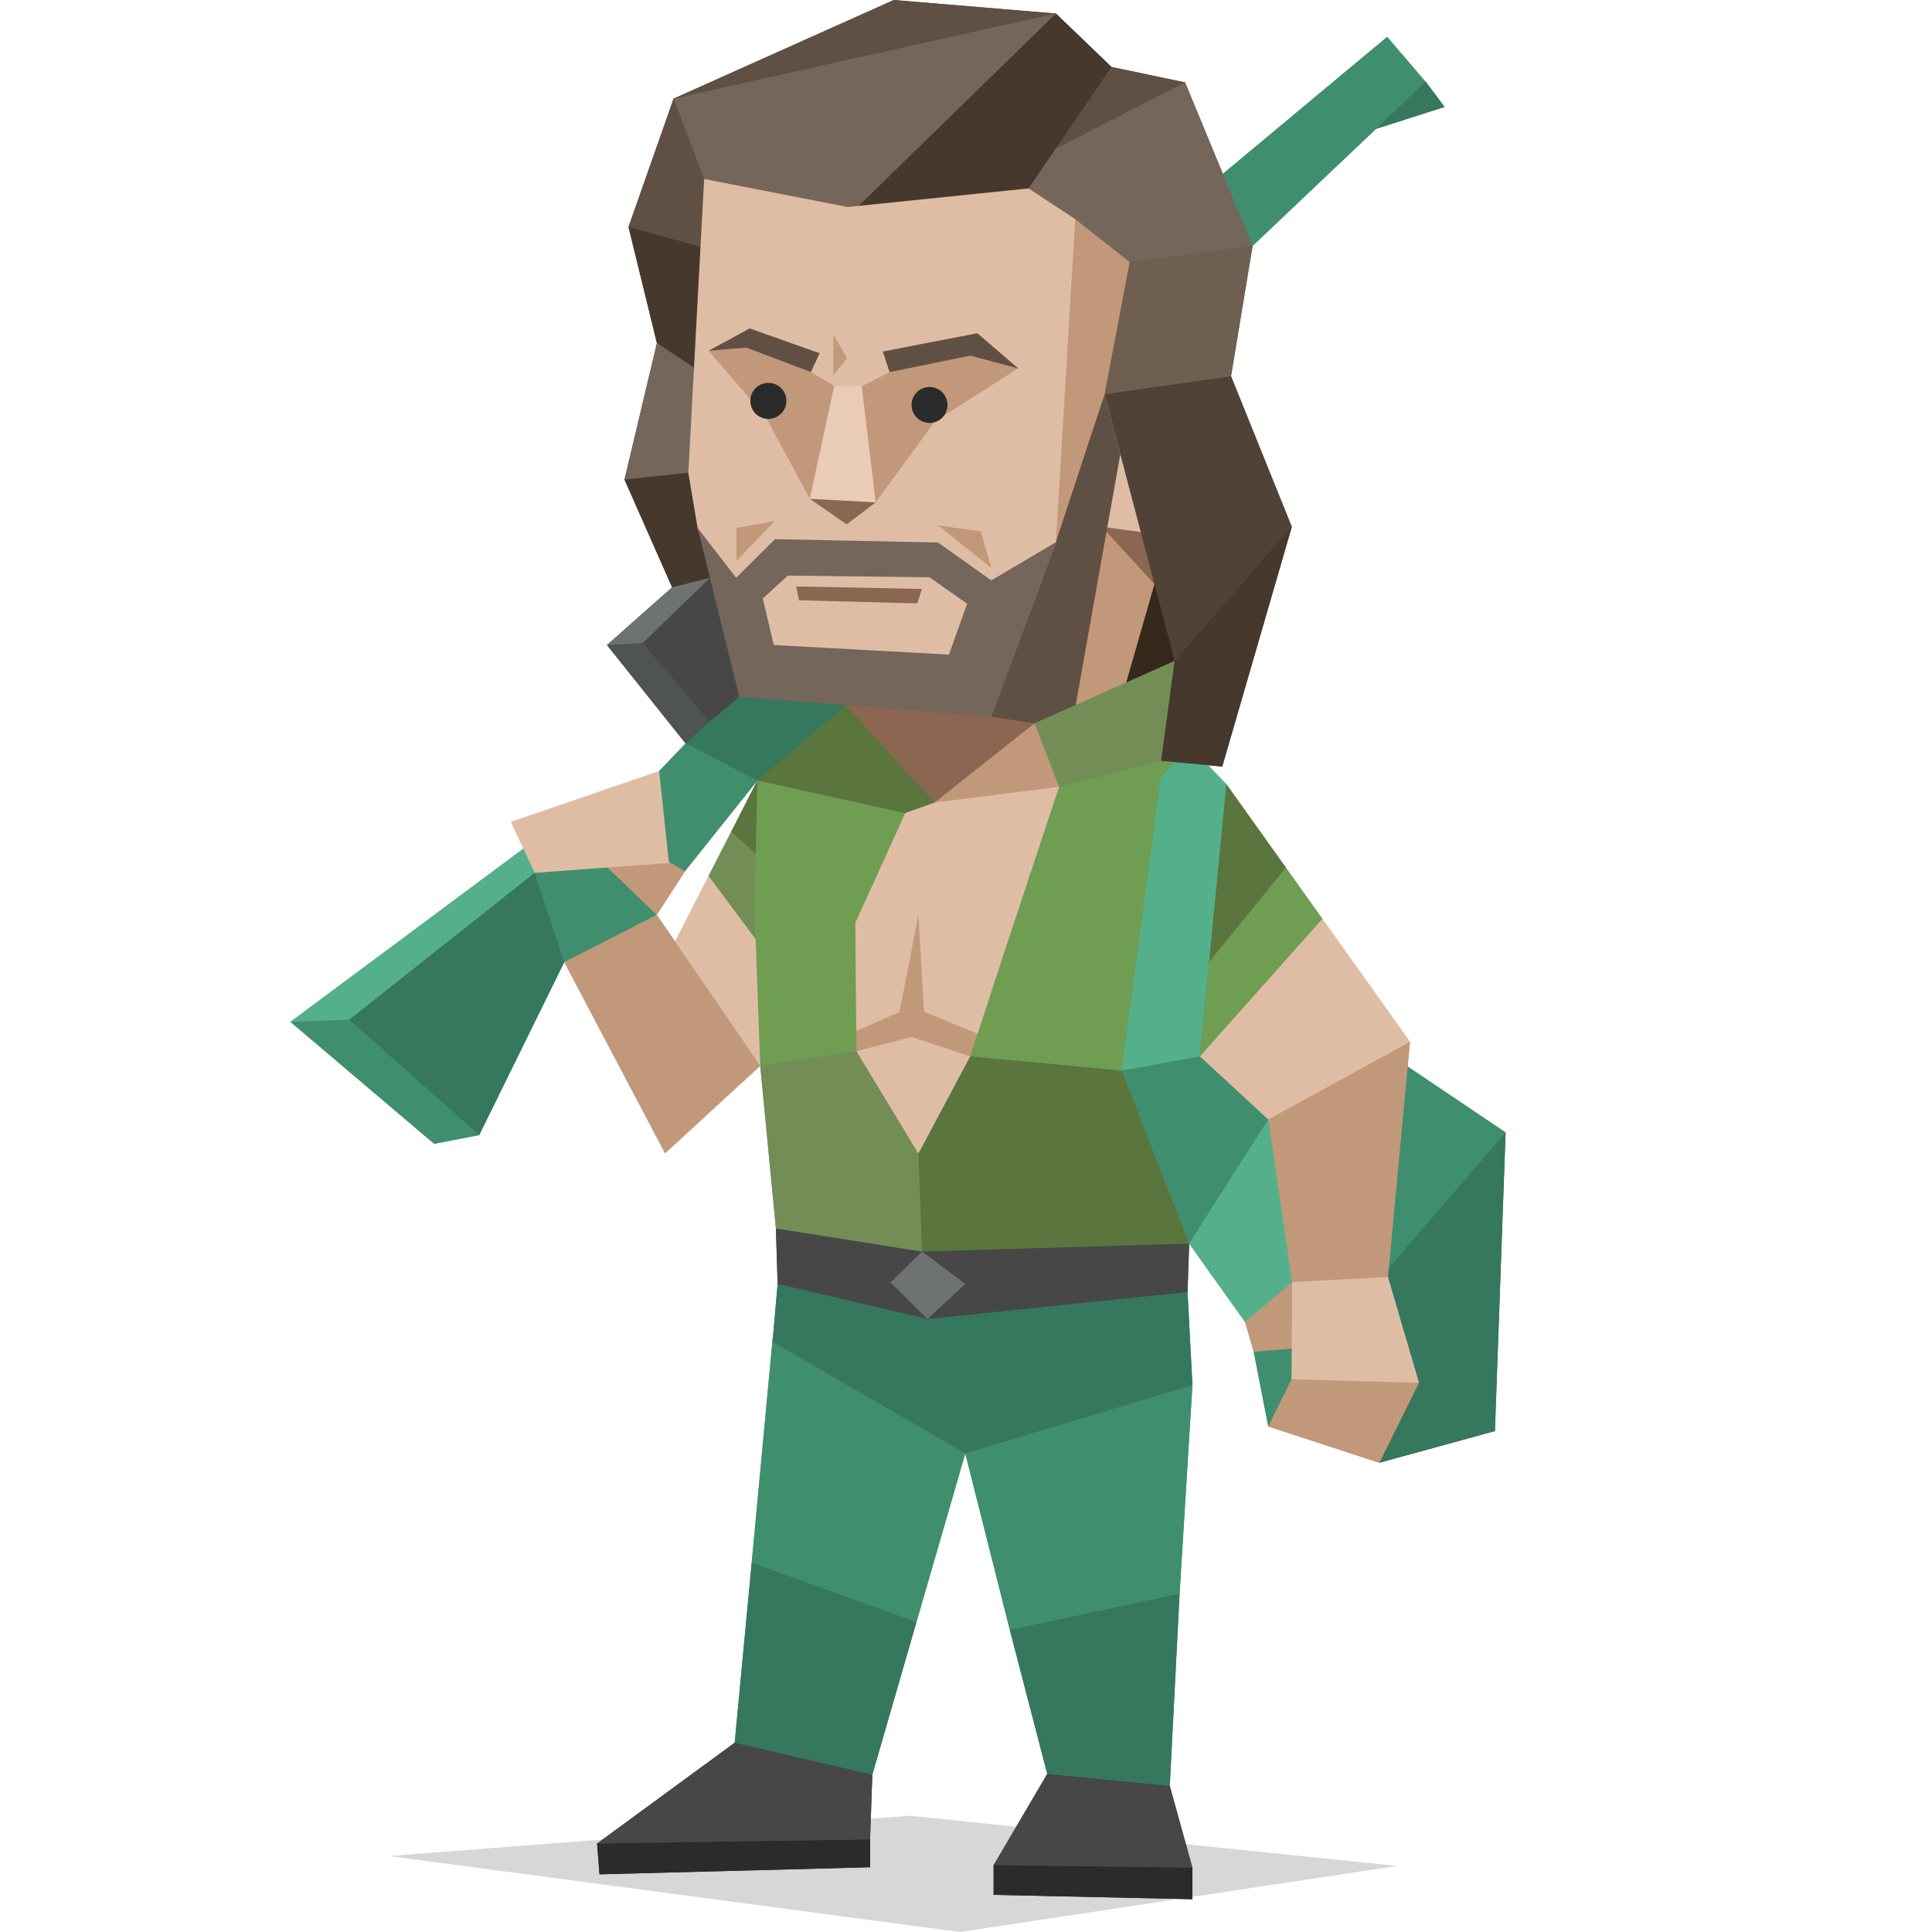 <svg id="Layer_1" data-name="Layer 1" xmlns="http://www.w3.org/2000/svg" viewBox="0 0 400 400"><defs><style>.cls-1,.cls-2{fill:#2b2b2b;}.cls-1,.cls-10,.cls-11,.cls-12,.cls-13,.cls-14,.cls-15,.cls-16,.cls-17,.cls-18,.cls-19,.cls-2,.cls-20,.cls-21,.cls-3,.cls-4,.cls-5,.cls-6,.cls-7,.cls-8,.cls-9{fill-rule:evenodd;}.cls-1{opacity:0.1;}.cls-3{fill:#474748;}.cls-4{fill:#35785e;}.cls-5{fill:#3f8f6f;}.cls-6{fill:#dfbda5;}.cls-7{fill:#c2987a;}.cls-8{fill:#5a753d;}.cls-9{fill:#738d57;}.cls-10{fill:#6f9d52;}.cls-11{fill:#54b08b;}.cls-12{fill:#8b6651;}.cls-13{fill:#4f5353;}.cls-14{fill:#46382d;}.cls-15{fill:#6f7273;}.cls-16{fill:#35291b;}.cls-17{fill:#514237;}.cls-18{fill:#605044;}.cls-19{fill:#6e5f51;}.cls-20{fill:#74665b;}.cls-21{fill:#e9cbb7;}</style></defs><title>diplomats_INFJ_famous_fictional_desmond_hume_lost</title><polygon class="cls-1" points="80.54 384.27 198.73 400 289.25 386.32 188.37 375.93 80.54 384.27"/><polygon class="cls-2" points="219.25 377.37 205.72 386.17 205.72 392.31 246.88 393.21 246.88 386.69 219.25 377.37"/><polygon class="cls-2" points="138.62 376.45 123.62 381.68 124.12 388.06 180.14 386.59 180.14 380.85 138.62 376.45"/><polygon class="cls-3" points="169.65 355.12 152.11 360.81 123.62 381.68 180.14 380.85 180.6 367.44 169.65 355.12"/><polygon class="cls-4" points="173.85 304.78 155.63 323.54 152.11 360.81 180.6 367.44 189.74 335.84 173.85 304.78"/><polygon class="cls-5" points="188.28 278.95 160.03 276.55 155.63 323.54 189.74 335.84 199.85 300.91 197.84 292.43 197.84 292.43 188.28 278.95"/><polygon class="cls-3" points="226.59 354.81 216.82 367.27 205.72 386.17 246.88 386.69 242.19 369.76 226.59 354.81"/><polygon class="cls-4" points="223.59 301.92 209.07 337.44 216.82 367.27 242.19 369.76 244.22 329.95 223.59 301.92"/><polygon class="cls-5" points="212.77 270.83 199.85 300.91 209.07 337.44 244.22 329.95 246.88 286.77 212.77 270.83"/><polygon class="cls-4" points="199.85 300.91 159.95 277.82 161 265.81 205.1 266.82 205.1 266.82 245.87 267.5 246.88 286.77 199.85 300.91"/><polygon class="cls-3" points="177.08 247.48 160.64 254.34 161 265.81 192.02 273.09 245.87 267.5 246.2 257.47 177.08 247.48"/><polygon class="cls-4" points="281.31 20.95 295.12 16.84 299.08 22.14 284.82 26.7 281.31 20.95"/><polygon class="cls-5" points="248.17 40.17 259.34 50.9 295.16 16.95 287.2 7.64 248.17 40.17"/><polygon class="cls-6" points="188.58 156.65 164.84 181.29 167.54 239.29 225.84 237.79 231.95 150.13 188.58 156.65"/><polygon class="cls-7" points="188.76 208.41 169.44 216.89 177.31 217.64 188.76 214.7 200.87 218.71 223.36 222.69 188.76 208.41"/><polygon class="cls-6" points="173.44 173.54 165.87 182.04 146.7 181.37 138.91 196.62 157.4 220.66 166.11 203.23 174.23 173.49 173.44 173.54"/><polygon class="cls-8" points="173.44 173.54 156.8 161.6 151.39 172.2 154.53 179.63 167.66 209.47 166.11 203.23 174.23 173.49 173.44 173.54"/><polygon class="cls-9" points="173.44 173.54 164.3 183.8 151.39 172.2 146.7 181.37 167.66 209.47 166.11 203.23 174.23 173.49 173.44 173.54"/><polygon class="cls-7" points="117.47 189.05 115.74 197.14 137.7 238.77 157.4 220.66 135.98 189.41 117.47 189.05"/><polygon class="cls-8" points="165.21 174.08 156.8 161.6 164.58 136.03 194.21 150.19 193.49 166.16 187.43 168.33 165.21 174.08"/><polygon class="cls-10" points="168.07 202.18 156.2 187.6 156.8 161.6 187.43 168.33 177.08 191.06 168.07 202.18"/><polygon class="cls-10" points="168.97 231.32 177.31 217.64 177.08 191.06 156.2 187.6 157.4 220.66 168.97 231.32"/><polygon class="cls-9" points="207.58 240.94 190.15 238.84 177.31 217.64 157.4 220.66 160.64 254.34 190.91 259.13 207.58 240.94"/><polygon class="cls-8" points="210.59 208.19 200.87 218.71 190.15 238.84 190.91 259.13 246.2 257.47 245 227.87 224.26 202.63 210.59 208.19"/><polygon class="cls-10" points="226.97 182.04 209.07 193.65 200.87 218.71 232.23 221.65 243.44 188.71 226.97 182.04"/><polygon class="cls-10" points="224.87 156.8 219.28 162.91 209.07 193.65 241.83 191.5 249.21 154.09 224.87 156.8"/><polygon class="cls-5" points="282.31 244.03 286.72 217.64 311.72 234.47 291.56 276.95 283.81 270.12 282.31 244.03"/><polygon class="cls-4" points="311.72 234.47 309.51 296.29 285.57 302.85 283.81 270.12 287.38 262.69 311.72 234.47"/><polygon class="cls-11" points="245.6 237.34 246.2 257.47 257.77 273.7 278.66 275.8 277.14 221.65 245.6 237.34"/><polygon class="cls-5" points="240.94 211.19 232.23 221.65 246.2 257.47 262.58 231.78 254.77 215.85 240.94 211.19"/><polygon class="cls-5" points="263.18 274.9 259.57 279.86 262.58 295.34 281.59 289.33 273.55 269.94 263.18 274.9"/><polygon class="cls-7" points="280.91 268.14 267.54 265.44 257.77 273.7 259.57 279.86 274.15 278.66 280.91 268.14"/><polygon class="cls-7" points="283.77 277.01 293.8 286.3 285.57 302.85 262.58 295.34 267.39 285.57 283.77 277.01"/><polygon class="cls-6" points="277.91 254.77 287.37 264.38 293.8 286.3 267.39 285.57 267.54 265.44 277.91 254.77"/><polygon class="cls-7" points="270.77 215.7 262.58 231.78 267.54 265.44 287.37 264.38 291.92 215.7 270.77 215.7"/><polygon class="cls-6" points="268.14 194.06 273.78 190.24 291.92 215.7 262.58 231.78 248.43 218.71 268.14 194.06"/><polygon class="cls-8" points="241.39 183.39 253.9 162.35 266.22 179.63 259.23 197.72 248.43 218.71 241.39 183.39"/><polygon class="cls-11" points="246.2 154.39 240.31 161.08 232.23 221.65 248.43 218.71 253.9 162.35 246.2 154.39"/><path class="cls-12" d="M188.51,130.12l-13.22,16.14L187.87,160l5.62,6.14,25.1-14.95s-5.75-16.76-5.61-16.76S188.51,130.12,188.51,130.12Z"/><polygon class="cls-5" points="136.47 159.65 126.61 186.02 140.31 182.26 156.8 161.6 152.37 154.86 142.63 153.2 136.47 159.65"/><path class="cls-4" d="M156.8,161.6l22.9-19.46s-27.6-1-26.71-1.25c.41-.13-4.65-.57-7.52,4l-3.53,9Z"/><polygon class="cls-5" points="85.98 196.09 60.14 211.56 89.89 236.81 99.21 235.01 85.98 196.09"/><path class="cls-11" d="M114.08,171.45,60.14,211.56l12.17-.45s49.89-24,50.49-24.94S114.08,171.45,114.08,171.45Z"/><polygon class="cls-4" points="121.3 189.78 116.82 199.19 99.21 235.01 72.31 211.11 110.7 180.71 121.3 189.78"/><polygon class="cls-5" points="132.42 182.87 135.98 189.41 116.82 199.19 110.7 180.71 121 170.54 132.57 175.05 132.42 182.87"/><polygon class="cls-7" points="135.98 189.41 125.28 179.15 132.57 175.05 141.83 180.36 135.98 189.41"/><polygon class="cls-13" points="139.69 126.8 125.66 133.54 141.94 153.92 146.92 149.42 139.69 126.8"/><path class="cls-14" d="M137.54,90.47l-8.25,8.81,9.86,22.31s11.75,9.91,10.42,10.13S159.08,104,159.08,104L145,90.89Z"/><polygon class="cls-15" points="151.39 123.33 146.98 119.63 139.15 121.59 125.66 133.54 133.07 133.12 151.39 123.33"/><polygon class="cls-3" points="146.98 119.63 133.07 133.12 146.92 149.42 156.76 141.19 146.98 119.63"/><polygon class="cls-14" points="259.48 106.83 267.45 109.07 253.05 158.71 240.39 157.52 235.57 125.01 259.48 106.83"/><polygon class="cls-16" points="248.43 115.64 243.19 136.83 230.96 148.99 231.65 123.47 240.63 108.78 248.43 115.64"/><polygon class="cls-7" points="238.22 100.12 239.02 120.93 228.84 156.35 219.28 162.91 193.49 166.16 214.2 149.74 223.71 96.36 238.22 100.12"/><polygon class="cls-12" points="226.2 100.32 228.12 109.05 239.02 120.93 255.56 103.48 226.2 100.32"/><polygon class="cls-6" points="240.6 110.75 226.2 108.79 226.2 81.38 241.02 81.38 240.6 110.75"/><polygon class="cls-17" points="239.9 73.97 228.69 81.62 243.19 136.83 267.45 109.07 254.87 77.89 239.9 73.97"/><polygon class="cls-7" points="228.69 81.62 212.32 131.37 202.15 43.91 230.81 31.88 243.26 57.89 228.69 81.62"/><polygon class="cls-18" points="231.95 94.02 221.87 150.74 214.2 149.74 205.24 148.39 218.61 112.26 228.69 81.62 231.95 94.02"/><polygon class="cls-19" points="244.94 45.17 259.34 50.9 254.87 77.89 228.69 81.62 233.89 54.25 244.94 45.17"/><polygon class="cls-20" points="204.8 25.17 209 47.54 222.61 45.37 233.89 54.25 259.34 50.9 245.36 17.06 204.8 25.17"/><polygon class="cls-20" points="161.25 51.95 136 71.03 129.29 99.28 142.51 97.88 170.3 78.48 161.25 51.95"/><path class="cls-14" d="M164.81,18.46C164,16.11,130.13,47,130.13,47L136,71l21.68,14.41Z"/><polygon class="cls-18" points="157.26 22.37 139.46 20.42 130.13 46.98 154.46 53.7 157.26 22.37"/><polygon class="cls-18" points="215.71 15.66 230.12 13.86 245.36 17.06 213.4 33.42 215.71 15.66"/><polygon class="cls-14" points="174.98 32.44 218.61 2.8 230.12 13.86 212.95 39.01 165.75 60.41 174.98 32.44"/><polygon class="cls-18" points="153.45 25.17 139.46 20.42 185.05 0 218.61 2.8 153.45 25.17"/><polygon class="cls-20" points="166.31 53.14 145.79 37.06 139.46 20.42 218.61 2.8 175.75 44.61 166.31 53.14"/><polygon class="cls-6" points="145.79 37.06 142.51 97.88 144.43 109.3 154.41 142.33 180.06 144.31 196.54 142.98 218.61 112.26 222.61 45.37 212.95 39.01 175.5 42.86 145.79 37.06"/><polygon class="cls-7" points="166.63 73.76 155.3 68.59 146.7 72.64 158.51 86.3 167.66 103.28 175.58 94.04 181.31 104.01 193.63 87.17 210.82 76.28 201.87 71.39 184.17 77.05 178.41 79.98 175.86 83.97 172.71 79.91 167.89 77.05 166.63 73.76"/><polygon class="cls-20" points="144.43 109.3 153.07 144.28 205.24 148.39 218.61 112.26 205.24 120.16 194.21 112.32 160.45 111.63 152.41 119.63 144.43 109.3"/><polygon class="cls-12" points="173.06 99.14 167.66 103.28 175.29 108.56 181.31 104.01 173.06 99.14"/><polygon class="cls-6" points="172.71 79.91 167.66 103.28 181.31 104.01 178.41 79.98 172.71 79.91"/><polygon class="cls-18" points="182.78 72.78 202.34 68.99 210.82 76.28 200.89 73.63 184.17 77.05 182.78 72.78"/><path class="cls-18" d="M169.7,73.13,155.21,68l-8.51,4.62,7.8-.66,13.39,5.07S169.69,73.13,169.7,73.13Z"/><polygon class="cls-6" points="157.93 123.9 163.13 119.17 192.45 119.52 200.23 124.99 196.47 135.53 160.2 133.54 157.93 123.9"/><polygon class="cls-12" points="164.84 121.42 190.88 121.94 189.9 124.93 165.43 124.28 164.84 121.42"/><polygon class="cls-9" points="214.2 149.74 243.19 136.83 240.39 157.52 219.28 162.91 214.2 149.74"/><polygon class="cls-6" points="105.8 170.17 136.47 159.65 138.5 178.66 110.7 180.71 105.8 170.17"/><polygon class="cls-15" points="184.37 265.51 190.91 259.13 199.85 265.81 192.02 273.09 184.37 265.51"/><path class="cls-2" d="M162.81,85a3.73,3.73,0,1,1-3.73-3.73A3.73,3.73,0,0,1,162.81,85Z"/><path class="cls-2" d="M196.17,85.84a3.72,3.72,0,1,1-3.72-3.72A3.72,3.72,0,0,1,196.17,85.84Z"/><polygon class="cls-10" points="266.22 179.63 250.33 199.17 248.43 218.71 273.78 190.24 266.22 179.63"/><polygon class="cls-7" points="190.06 211.41 188.76 213.24 186.16 209.87 190.15 189.41 191.37 210.59 190.06 211.41"/><polyline class="cls-7" points="195.37 110.01 202.15 111.1 205.24 117.59"/><polygon class="cls-7" points="152.46 116.18 159.08 110.01 153.22 112 152.46 116.18"/><polygon class="cls-7" points="172.53 69.26 175.39 74.14 172.53 77.67 172.53 69.26"/><polygon class="cls-1" points="80.54 384.27 198.73 400 289.25 386.32 188.37 375.93 80.54 384.27"/><polygon class="cls-2" points="219.25 377.37 205.72 386.17 205.72 392.31 246.88 393.21 246.88 386.69 219.25 377.37"/><polygon class="cls-2" points="138.62 376.45 123.62 381.68 124.12 388.06 180.14 386.59 180.14 380.85 138.62 376.45"/><polygon class="cls-3" points="169.65 355.12 152.11 360.81 123.62 381.68 180.14 380.85 180.6 367.44 169.65 355.12"/><polygon class="cls-4" points="173.85 304.78 155.63 323.54 152.11 360.81 180.6 367.44 189.74 335.84 173.85 304.78"/><polygon class="cls-5" points="188.28 278.95 160.03 276.55 155.63 323.54 189.74 335.84 199.85 300.91 197.84 292.43 197.84 292.43 188.28 278.95"/><polygon class="cls-3" points="226.59 354.81 216.82 367.27 205.72 386.17 246.88 386.69 242.19 369.76 226.59 354.81"/><polygon class="cls-4" points="223.59 301.92 209.07 337.44 216.82 367.27 242.19 369.76 244.22 329.95 223.59 301.92"/><polygon class="cls-5" points="212.77 270.83 199.85 300.91 209.07 337.44 244.22 329.95 246.88 286.77 212.77 270.83"/><polygon class="cls-4" points="199.85 300.91 159.95 277.82 161 265.81 205.1 266.82 205.1 266.82 245.87 267.5 246.88 286.77 199.85 300.91"/><polygon class="cls-3" points="177.08 247.48 160.64 254.34 161 265.81 192.02 273.09 245.87 267.5 246.2 257.47 177.08 247.48"/><polygon class="cls-4" points="281.31 20.95 295.12 16.84 299.08 22.14 284.82 26.7 281.31 20.95"/><polygon class="cls-5" points="248.17 40.17 259.34 50.9 295.16 16.95 287.2 7.64 248.17 40.17"/><polygon class="cls-6" points="188.58 156.65 164.84 181.29 167.54 239.29 225.84 237.79 231.95 150.13 188.58 156.65"/><polygon class="cls-7" points="188.76 208.41 169.44 216.89 177.31 217.64 188.76 214.7 200.87 218.71 223.36 222.69 188.76 208.41"/><polygon class="cls-6" points="173.44 173.54 165.87 182.04 146.7 181.37 138.91 196.62 157.4 220.66 166.11 203.23 174.23 173.49 173.44 173.54"/><polygon class="cls-8" points="173.44 173.54 156.8 161.6 151.39 172.2 154.53 179.63 167.66 209.47 166.11 203.23 174.23 173.49 173.44 173.54"/><polygon class="cls-9" points="173.44 173.54 164.3 183.8 151.39 172.2 146.7 181.37 167.66 209.47 166.11 203.23 174.23 173.49 173.44 173.54"/><polygon class="cls-7" points="117.47 189.05 115.74 197.14 137.7 238.77 157.4 220.66 135.98 189.41 117.47 189.05"/><polygon class="cls-8" points="165.21 174.08 156.8 161.6 164.58 136.03 194.21 150.19 193.49 166.16 187.43 168.33 165.21 174.08"/><polygon class="cls-10" points="168.07 202.18 156.2 187.6 156.8 161.6 187.43 168.33 177.08 191.06 168.07 202.18"/><polygon class="cls-10" points="168.97 231.32 177.31 217.64 177.08 191.06 156.2 187.6 157.4 220.66 168.97 231.32"/><polygon class="cls-9" points="207.58 240.94 190.15 238.84 177.31 217.64 157.4 220.66 160.64 254.34 190.91 259.13 207.58 240.94"/><polygon class="cls-8" points="210.59 208.19 200.87 218.71 190.15 238.84 190.91 259.13 246.2 257.47 245 227.87 224.26 202.63 210.59 208.19"/><polygon class="cls-10" points="226.97 182.04 209.07 193.65 200.87 218.71 232.23 221.65 243.44 188.71 226.97 182.04"/><polygon class="cls-10" points="224.87 156.8 219.28 162.91 209.07 193.65 241.83 191.5 249.21 154.09 224.87 156.8"/><polygon class="cls-5" points="282.31 244.03 286.72 217.64 311.72 234.47 291.56 276.95 283.81 270.12 282.31 244.03"/><polygon class="cls-4" points="311.72 234.47 309.51 296.29 285.57 302.85 283.81 270.12 287.38 262.69 311.72 234.47"/><polygon class="cls-11" points="245.6 237.34 246.2 257.47 257.77 273.7 278.66 275.8 277.14 221.65 245.6 237.34"/><polygon class="cls-5" points="240.94 211.19 232.23 221.65 246.2 257.47 262.58 231.78 254.77 215.85 240.94 211.19"/><polygon class="cls-5" points="263.18 274.9 259.57 279.86 262.58 295.34 281.59 289.33 273.55 269.94 263.18 274.9"/><polygon class="cls-7" points="280.91 268.14 267.54 265.44 257.77 273.7 259.57 279.86 274.15 278.66 280.91 268.14"/><polygon class="cls-7" points="283.77 277.01 293.8 286.3 285.57 302.85 262.58 295.34 267.39 285.57 283.77 277.01"/><polygon class="cls-6" points="277.91 254.77 287.37 264.38 293.8 286.3 267.39 285.57 267.54 265.44 277.91 254.77"/><polygon class="cls-7" points="270.77 215.7 262.58 231.78 267.54 265.44 287.37 264.38 291.92 215.7 270.77 215.7"/><polygon class="cls-6" points="268.14 194.06 273.78 190.24 291.92 215.7 262.58 231.78 248.43 218.71 268.14 194.06"/><polygon class="cls-8" points="241.39 183.39 253.9 162.35 266.22 179.63 259.23 197.72 248.43 218.71 241.39 183.39"/><polygon class="cls-11" points="246.2 154.39 240.31 161.08 232.23 221.65 248.43 218.71 253.9 162.35 246.2 154.39"/><path class="cls-12" d="M188.51,130.12l-13.22,16.14L187.87,160l5.62,6.14,25.1-14.95s-5.75-16.76-5.61-16.76S188.51,130.12,188.51,130.12Z"/><polygon class="cls-5" points="136.47 159.65 126.61 186.02 140.31 182.26 156.8 161.6 152.37 154.86 142.63 153.2 136.47 159.65"/><path class="cls-4" d="M156.8,161.6l22.9-19.46s-27.6-1-26.71-1.25c.41-.13-4.65-.57-7.52,4l-3.53,9Z"/><polygon class="cls-5" points="85.98 196.09 60.14 211.56 89.89 236.81 99.21 235.01 85.98 196.09"/><path class="cls-11" d="M114.08,171.45,60.14,211.56l12.17-.45s49.89-24,50.49-24.94S114.08,171.45,114.08,171.45Z"/><polygon class="cls-4" points="121.3 189.78 116.82 199.19 99.21 235.01 72.31 211.11 110.7 180.71 121.3 189.78"/><polygon class="cls-5" points="132.42 182.87 135.98 189.41 116.82 199.19 110.7 180.71 121 170.54 132.57 175.05 132.42 182.87"/><polygon class="cls-7" points="135.98 189.41 125.28 179.15 132.57 175.05 141.83 180.36 135.98 189.41"/><polygon class="cls-13" points="139.69 126.8 125.66 133.54 141.94 153.92 146.92 149.42 139.69 126.8"/><path class="cls-14" d="M137.54,90.47l-8.25,8.81,9.86,22.31s11.75,9.91,10.42,10.13S159.08,104,159.08,104L145,90.89Z"/><polygon class="cls-15" points="151.39 123.33 146.98 119.63 139.15 121.59 125.66 133.54 133.07 133.12 151.39 123.33"/><polygon class="cls-3" points="146.98 119.63 133.07 133.12 146.92 149.42 156.76 141.19 146.98 119.63"/><polygon class="cls-14" points="259.48 106.83 267.45 109.07 253.05 158.71 240.39 157.52 235.57 125.01 259.48 106.83"/><polygon class="cls-16" points="248.43 115.64 243.19 136.83 230.96 148.99 231.65 123.47 240.63 108.78 248.43 115.64"/><polygon class="cls-7" points="238.22 100.12 239.02 120.93 228.84 156.35 219.28 162.91 193.49 166.16 214.2 149.74 223.71 96.36 238.22 100.12"/><polygon class="cls-12" points="226.2 100.32 228.12 109.05 239.02 120.93 255.56 103.48 226.2 100.32"/><polygon class="cls-6" points="240.6 110.75 226.2 108.79 226.2 81.38 241.02 81.38 240.6 110.75"/><polygon class="cls-17" points="239.9 73.97 228.69 81.62 243.19 136.83 267.45 109.07 254.87 77.89 239.9 73.97"/><polygon class="cls-7" points="228.69 81.62 212.32 131.37 202.15 43.91 230.81 31.88 243.26 57.89 228.69 81.62"/><polygon class="cls-18" points="231.95 94.02 221.87 150.74 214.2 149.74 205.24 148.39 218.61 112.26 228.69 81.62 231.95 94.02"/><polygon class="cls-19" points="244.94 45.17 259.34 50.9 254.87 77.89 228.69 81.62 233.89 54.25 244.94 45.17"/><polygon class="cls-20" points="204.8 25.17 209 47.54 222.61 45.37 233.89 54.25 259.34 50.9 245.36 17.06 204.8 25.17"/><polygon class="cls-20" points="161.25 51.95 136 71.03 129.29 99.28 142.51 97.88 170.3 78.48 161.25 51.95"/><path class="cls-14" d="M164.81,18.46C164,16.11,130.13,47,130.13,47L136,71l21.68,14.41Z"/><polygon class="cls-18" points="157.26 22.37 139.46 20.42 130.13 46.98 154.46 53.7 157.26 22.37"/><polygon class="cls-18" points="215.71 15.66 230.12 13.86 245.36 17.06 213.4 33.42 215.71 15.66"/><polygon class="cls-14" points="174.98 32.44 218.61 2.8 230.12 13.86 212.95 39.01 165.75 60.41 174.98 32.44"/><polygon class="cls-18" points="153.45 25.17 139.46 20.42 185.05 0 218.61 2.8 153.45 25.17"/><polygon class="cls-20" points="166.31 53.14 145.79 37.06 139.46 20.42 218.61 2.8 175.75 44.61 166.31 53.14"/><polygon class="cls-6" points="145.79 37.06 142.51 97.88 144.43 109.3 154.41 142.33 180.06 144.31 196.54 142.98 218.61 112.26 222.61 45.37 212.95 39.01 175.5 42.86 145.79 37.06"/><polygon class="cls-7" points="166.63 73.76 155.3 68.59 146.7 72.64 158.51 86.3 167.66 103.28 175.58 94.04 181.31 104.01 193.63 87.17 210.82 76.28 201.87 71.39 184.17 77.05 178.41 79.98 175.86 83.97 172.71 79.91 167.89 77.05 166.63 73.76"/><polygon class="cls-20" points="144.43 109.3 153.07 144.28 205.24 148.39 218.61 112.26 205.24 120.16 194.21 112.32 160.45 111.63 152.41 119.63 144.43 109.3"/><polygon class="cls-12" points="173.06 99.14 167.66 103.28 175.29 108.56 181.31 104.01 173.06 99.14"/><polygon class="cls-21" points="172.71 79.91 167.66 103.28 181.31 104.01 178.41 79.98 172.71 79.91"/><polygon class="cls-18" points="182.78 72.78 202.34 68.99 210.82 76.28 200.89 73.63 184.17 77.05 182.78 72.78"/><path class="cls-18" d="M169.7,73.13,155.21,68l-8.51,4.62,7.8-.66,13.39,5.07S169.69,73.13,169.7,73.13Z"/><polygon class="cls-6" points="157.93 123.9 163.13 119.17 192.45 119.52 200.23 124.99 196.47 135.53 160.2 133.54 157.93 123.9"/><polygon class="cls-12" points="164.84 121.42 190.88 121.94 189.9 124.93 165.43 124.28 164.84 121.42"/><polygon class="cls-9" points="214.2 149.74 243.19 136.83 240.39 157.52 219.28 162.91 214.2 149.74"/><polygon class="cls-6" points="105.8 170.17 136.47 159.65 138.5 178.66 110.7 180.71 105.8 170.17"/><polygon class="cls-15" points="184.37 265.51 190.91 259.13 199.85 265.81 192.02 273.09 184.37 265.51"/><path class="cls-2" d="M162.81,83a3.73,3.73,0,1,1-3.73-3.73A3.73,3.73,0,0,1,162.81,83Z"/><path class="cls-2" d="M196.17,83.84a3.72,3.72,0,1,1-3.72-3.72A3.72,3.72,0,0,1,196.17,83.84Z"/><polygon class="cls-10" points="266.22 179.63 250.33 199.17 248.43 218.71 273.78 190.24 266.22 179.63"/><polygon class="cls-7" points="190.06 211.41 188.76 213.24 186.16 209.87 190.15 189.41 191.37 210.59 190.06 211.41"/><polygon class="cls-7" points="205.24 117.59 203.07 110.01 194.21 108.78 205.24 117.59"/><polygon class="cls-7" points="152.46 116.18 160.38 107.89 152.46 109.3 152.46 116.18"/><polygon class="cls-7" points="172.53 69.26 175.39 74.14 172.53 77.67 172.53 69.26"/></svg>